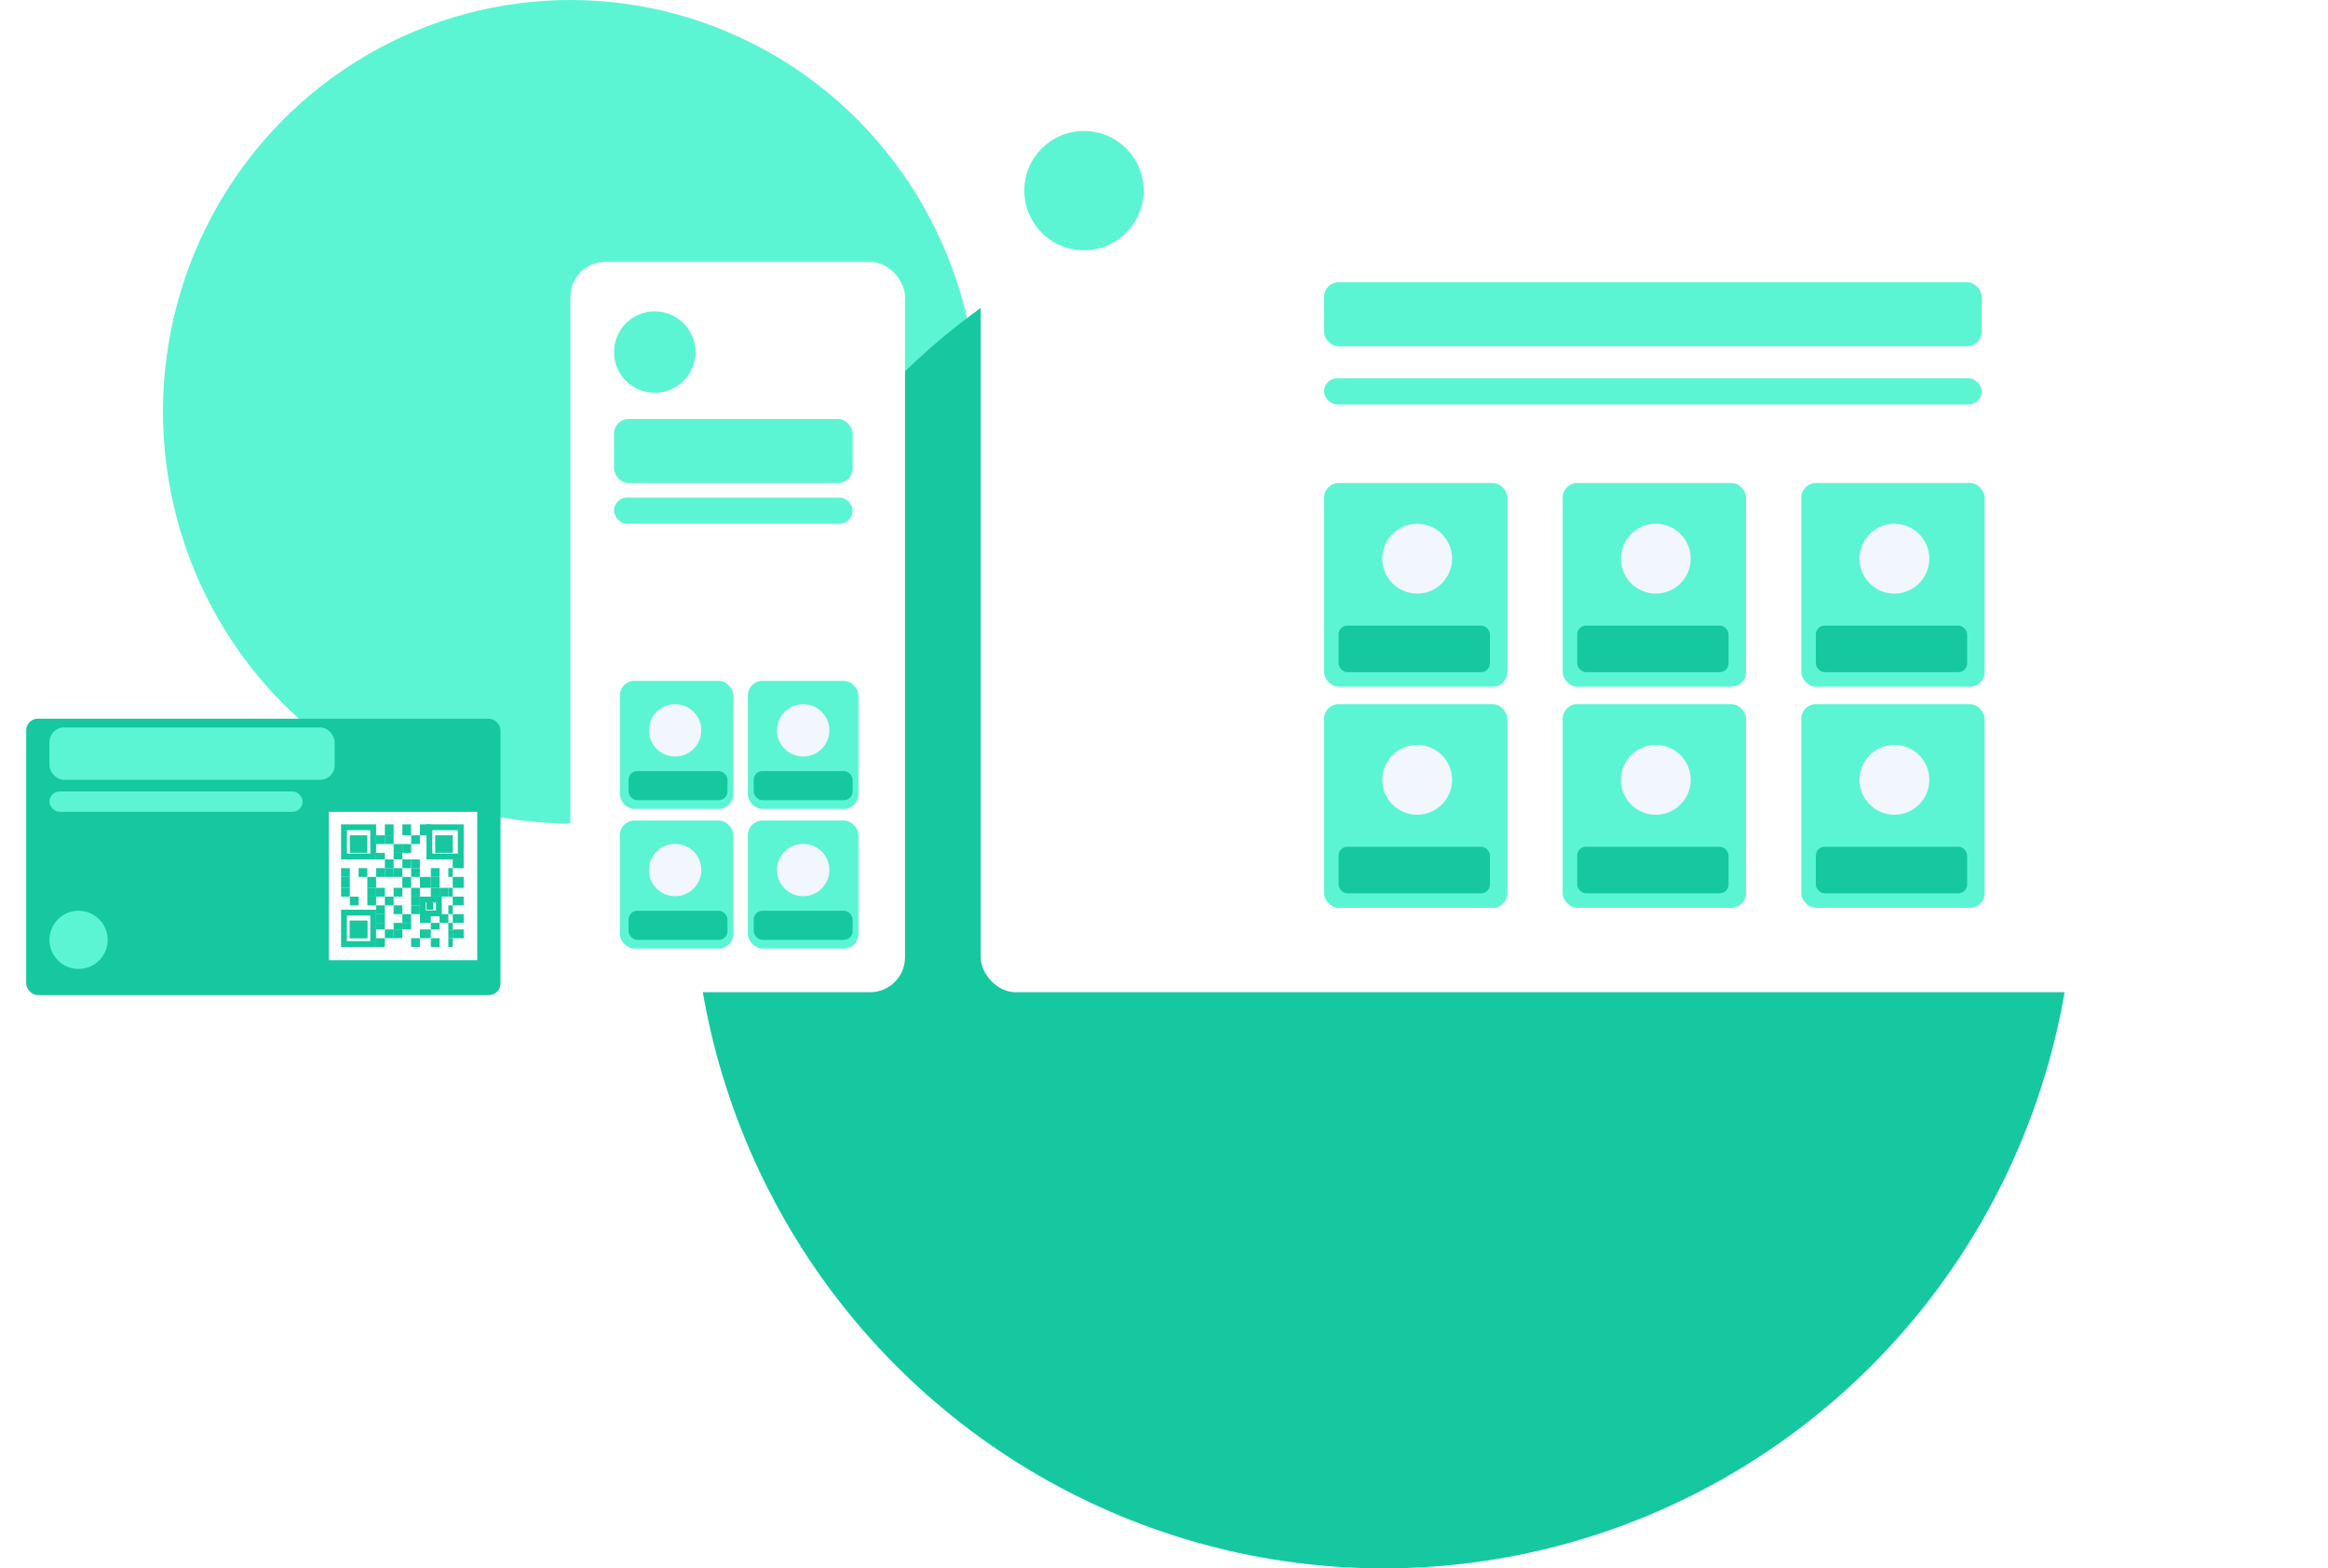 <svg xmlns="http://www.w3.org/2000/svg" xmlns:xlink="http://www.w3.org/1999/xlink" width="800" height="539" viewBox="0 0 800 539"><defs><filter id="a" x="0" y="238" width="181" height="113" filterUnits="userSpaceOnUse"><feOffset dy="3" input="SourceAlpha"/><feGaussianBlur stdDeviation="3" result="b"/><feFlood flood-opacity="0.161"/><feComposite operator="in" in2="b"/><feComposite in="SourceGraphic"/></filter><clipPath id="d"><use xlink:href="#c"/></clipPath></defs><g transform="translate(-1031 -841)"><g transform="translate(1065 -416)"><g transform="translate(993 -45)"><ellipse cx="140" cy="141.5" rx="140" ry="141.5" transform="translate(-971 1302)" fill="#5cf5d3"/></g><g transform="translate(-283 1456)"><ellipse cx="237.5" cy="239" rx="237.5" ry="239" transform="translate(487 -138)" fill="#15c8a0"/><g transform="translate(258.296 45.3)"><g transform="matrix(1, 0, 0, 1, -9.3, -244.3)" filter="url(#a)"><rect width="163" height="95" rx="4" transform="translate(9 244)" fill="#15c8a0"/></g><rect width="51" height="51" transform="translate(103.703 34.7)" fill="#fff"/><g transform="translate(103.238 34.235)"><g transform="translate(4.673 4.777)"><g fill="none" stroke="#15c8a0" stroke-width="2"><rect width="12.037" height="12.037" stroke="none"/><rect x="1" y="1" width="10.037" height="10.037" fill="none"/></g><g transform="translate(3.009 3.761)" fill="none" stroke="#15c8a0" stroke-width="4"><rect width="6.018" height="6.018" stroke="none"/><rect x="2" y="2" width="2.018" height="2.018" fill="none"/></g><g transform="translate(0 29.34)" fill="none" stroke="#15c8a0" stroke-width="2"><rect width="12.037" height="12.789" stroke="none"/><rect x="1" y="1" width="10.037" height="10.789" fill="none"/></g><g transform="translate(27.083 24.826)" fill="none" stroke="#15c8a0" stroke-width="2"><rect width="7.523" height="6.771" stroke="none"/><rect x="1" y="1" width="5.523" height="4.771" fill="none"/></g><g transform="translate(29.34)" fill="none" stroke="#15c8a0" stroke-width="2"><rect width="12.789" height="12.037" stroke="none"/><rect x="1" y="1" width="10.789" height="10.037" fill="none"/></g><g transform="translate(32.349 3.761)" fill="none" stroke="#15c8a0" stroke-width="4"><rect width="6.018" height="6.018" stroke="none"/><rect x="2" y="2" width="2.018" height="2.018" fill="none"/></g><g transform="translate(3.009 33.101)" fill="#15c8a0" stroke="#15c8a0" stroke-width="4"><rect width="6.018" height="6.018" stroke="none"/><rect x="2" y="2" width="2.018" height="2.018" fill="none"/></g><g transform="translate(29.34 26.33)" fill="#15c8a0" stroke="#15c8a0" stroke-width="4"><rect id="c" width="2.257" height="3.009" stroke="none"/><path d="M0,1.009h2.257M2,0v3.009M2.257,2h-2.257M0.257,3.009v-3.009" fill="none" clip-path="url(#d)"/></g><rect width="3.009" height="3.009" transform="translate(0 15.046)" fill="#15c8a0"/><rect width="3.009" height="3.009" transform="translate(12.037 15.046)" fill="#15c8a0"/><rect width="3.009" height="3.009" transform="translate(24.073 15.046)" fill="#15c8a0"/><rect width="3.009" height="3.009" transform="translate(12.037 3.761)" fill="#15c8a0"/><rect width="3.009" height="3.761" transform="translate(15.046)" fill="#15c8a0"/><rect width="3.009" height="3.009" transform="translate(12.037 27.835)" fill="#15c8a0"/><rect width="3.009" height="3.009" transform="translate(24.073 27.835)" fill="#15c8a0"/><rect width="3.009" height="3.009" transform="translate(6.018 15.046)" fill="#15c8a0"/><rect width="3.009" height="3.009" transform="translate(18.055 15.046)" fill="#15c8a0"/><rect width="3.009" height="3.009" transform="translate(30.844 15.046)" fill="#15c8a0"/><rect width="3.761" height="3.009" transform="translate(38.367 12.037)" fill="#15c8a0"/><rect width="3.009" height="3.009" transform="translate(18.055 6.771)" fill="#15c8a0"/><rect width="3.009" height="3.761" transform="translate(21.064)" fill="#15c8a0"/><rect width="3.009" height="3.009" transform="translate(18.055 27.835)" fill="#15c8a0"/><rect width="3.761" height="3.009" transform="translate(38.367 24.826)" fill="#15c8a0"/><rect width="3.009" height="3.761" transform="translate(0 18.055)" fill="#15c8a0"/><rect width="3.009" height="3.009" transform="translate(15.046 15.046)" fill="#15c8a0"/><rect width="3.761" height="3.761" transform="translate(27.083 18.055)" fill="#15c8a0"/><rect width="1.505" height="3.009" transform="translate(36.862 15.046)" fill="#15c8a0"/><rect width="3.009" height="3.009" transform="translate(15.046 3.761)" fill="#15c8a0"/><rect width="3.009" height="3.009" transform="translate(12.037 30.844)" fill="#15c8a0"/><rect width="3.761" height="3.009" transform="translate(27.083 30.844)" fill="#15c8a0"/><rect width="1.505" height="3.009" transform="translate(36.862 27.835)" fill="#15c8a0"/><rect width="3.009" height="3.761" transform="translate(9.028 18.055)" fill="#15c8a0"/><rect width="3.009" height="3.761" transform="translate(21.064 18.055)" fill="#15c8a0"/><rect width="3.009" height="3.761" transform="translate(30.844 18.055)" fill="#15c8a0"/><rect width="3.009" height="3.009" transform="translate(21.064 6.771)" fill="#15c8a0"/><rect width="3.009" height="3.009" transform="translate(24.073 3.761)" fill="#15c8a0"/><rect width="3.761" height="3.761" transform="translate(27.083)" fill="#15c8a0"/><rect width="3.009" height="3.009" transform="translate(21.064 30.844)" fill="#15c8a0"/><rect width="3.009" height="3.009" transform="translate(33.853 30.844)" fill="#15c8a0"/><rect width="3.009" height="3.009" transform="translate(0 21.817)" fill="#15c8a0"/><rect width="3.009" height="3.009" transform="translate(12.037 21.817)" fill="#15c8a0"/><rect width="3.009" height="3.009" transform="translate(24.073 21.817)" fill="#15c8a0"/><rect width="3.009" height="2.257" transform="translate(12.037 9.78)" fill="#15c8a0"/><rect width="3.009" height="2.257" transform="translate(12.037 33.853)" fill="#15c8a0"/><rect width="3.009" height="2.257" transform="translate(21.064 33.853)" fill="#15c8a0"/><rect width="3.009" height="3.009" transform="translate(9.028 21.817)" fill="#15c8a0"/><rect width="3.009" height="3.009" transform="translate(18.055 21.817)" fill="#15c8a0"/><rect width="3.009" height="3.009" transform="translate(30.844 21.817)" fill="#15c8a0"/><rect width="3.761" height="3.761" transform="translate(38.367 18.055)" fill="#15c8a0"/><rect width="3.009" height="2.257" transform="translate(18.055 9.78)" fill="#15c8a0"/><rect width="3.009" height="2.257" transform="translate(18.055 33.853)" fill="#15c8a0"/><rect width="3.009" height="2.257" transform="translate(30.844 33.853)" fill="#15c8a0"/><rect width="3.761" height="3.009" transform="translate(38.367 30.844)" fill="#15c8a0"/><rect width="3.009" height="3.009" transform="translate(3.009 24.826)" fill="#15c8a0"/><rect width="3.009" height="3.009" transform="translate(15.046 24.826)" fill="#15c8a0"/><rect width="1.505" height="3.009" transform="translate(36.862 21.817)" fill="#15c8a0"/><rect width="3.009" height="3.009" transform="translate(15.046 12.037)" fill="#15c8a0"/><rect width="3.009" height="3.009" transform="translate(15.046 36.11)" fill="#15c8a0"/><rect width="3.009" height="3.009" transform="translate(12.037 39.119)" fill="#15c8a0"/><rect width="3.761" height="3.009" transform="translate(27.083 36.11)" fill="#15c8a0"/><rect width="3.009" height="3.009" transform="translate(24.073 39.119)" fill="#15c8a0"/><rect width="1.505" height="2.257" transform="translate(36.862 33.853)" fill="#15c8a0"/><rect width="3.761" height="3.009" transform="translate(38.367 36.11)" fill="#15c8a0"/><rect width="1.505" height="3.009" transform="translate(36.862 39.119)" fill="#15c8a0"/><rect width="3.009" height="3.009" transform="translate(9.028 24.826)" fill="#15c8a0"/><rect width="3.009" height="3.009" transform="translate(24.073 24.826)" fill="#15c8a0"/><rect width="3.009" height="3.009" transform="translate(21.064 12.037)" fill="#15c8a0"/><rect width="3.009" height="3.009" transform="translate(24.073 12.037)" fill="#15c8a0"/><rect width="3.009" height="3.009" transform="translate(33.853 21.817)" fill="#15c8a0"/><rect width="3.009" height="3.009" transform="translate(18.055 36.11)" fill="#15c8a0"/><rect width="1.505" height="3.009" transform="translate(36.862 36.11)" fill="#15c8a0"/><rect width="3.009" height="3.009" transform="translate(30.844 39.119)" fill="#15c8a0"/></g></g><rect width="98" height="18" rx="5" transform="translate(7.703 5.701)" fill="#5cf5d3"/><rect width="87" height="7" rx="3.5" transform="translate(7.703 27.701)" fill="#5cf5d3"/><circle cx="10" cy="10" r="10" transform="translate(7.703 68.7)" fill="#5cf5d3"/></g></g></g><g transform="translate(-186 -1)"><rect width="115" height="251" rx="12" transform="translate(1413 932)" fill="#fff"/><rect width="39" height="44" rx="5" transform="translate(1430 1076)" fill="#5cf5d3"/><rect width="38" height="44" rx="5" transform="translate(1474 1076)" fill="#5cf5d3"/><rect width="38" height="44" rx="5" transform="translate(1474 1124)" fill="#5cf5d3"/><rect width="39" height="44" rx="5" transform="translate(1430 1124)" fill="#5cf5d3"/><rect width="82" height="22" rx="5" transform="translate(1428 986)" fill="#5cf5d3"/><rect width="34" height="10" rx="3" transform="translate(1433 1107)" fill="#15c8a0"/><rect width="34" height="10" rx="3" transform="translate(1476 1107)" fill="#15c8a0"/><rect width="34" height="10" rx="3" transform="translate(1476 1155)" fill="#15c8a0"/><rect width="34" height="10" rx="3" transform="translate(1433 1155)" fill="#15c8a0"/><rect width="82" height="9" rx="4.5" transform="translate(1428 1013)" fill="#5cf5d3"/><circle cx="14" cy="14" r="14" transform="translate(1428 949)" fill="#5cf5d3"/><circle cx="9" cy="9" r="9" transform="translate(1440 1084)" fill="#f2f6fd"/><circle cx="9" cy="9" r="9" transform="translate(1484 1084)" fill="#f2f6fd"/><circle cx="9" cy="9" r="9" transform="translate(1484 1132)" fill="#f2f6fd"/><circle cx="9" cy="9" r="9" transform="translate(1440 1132)" fill="#f2f6fd"/></g><g transform="translate(-45 -63)"><rect width="463" height="313" rx="12" transform="translate(1413 932)" fill="#fff"/><rect width="226" height="22" rx="5" transform="translate(1531 1001)" fill="#5cf5d3"/><rect width="226" height="9" rx="4.5" transform="translate(1531 1034)" fill="#5cf5d3"/><circle cx="20.5" cy="20.5" r="20.5" transform="translate(1428 949)" fill="#5cf5d3"/><rect width="63" height="70" rx="5" transform="translate(1531 1070)" fill="#5cf5d3"/><rect width="63" height="70" rx="5" transform="translate(1531 1146)" fill="#5cf5d3"/><rect width="63" height="70" rx="5" transform="translate(1613 1070)" fill="#5cf5d3"/><rect width="63" height="70" rx="5" transform="translate(1613 1146)" fill="#5cf5d3"/><rect width="63" height="70" rx="5" transform="translate(1695 1070)" fill="#5cf5d3"/><rect width="63" height="70" rx="5" transform="translate(1695 1146)" fill="#5cf5d3"/><rect width="52" height="16" rx="3" transform="translate(1536 1119)" fill="#15c8a0"/><rect width="52" height="16" rx="3" transform="translate(1536 1195)" fill="#15c8a0"/><rect width="52" height="16" rx="3" transform="translate(1618 1119)" fill="#15c8a0"/><rect width="52" height="16" rx="3" transform="translate(1618 1195)" fill="#15c8a0"/><rect width="52" height="16" rx="3" transform="translate(1700 1119)" fill="#15c8a0"/><rect width="52" height="16" rx="3" transform="translate(1700 1195)" fill="#15c8a0"/><circle cx="12" cy="12" r="12" transform="translate(1551 1084)" fill="#f2f6fd"/><circle cx="12" cy="12" r="12" transform="translate(1551 1160)" fill="#f2f6fd"/><circle cx="12" cy="12" r="12" transform="translate(1633 1084)" fill="#f2f6fd"/><circle cx="12" cy="12" r="12" transform="translate(1633 1160)" fill="#f2f6fd"/><circle cx="12" cy="12" r="12" transform="translate(1715 1084)" fill="#f2f6fd"/><circle cx="12" cy="12" r="12" transform="translate(1715 1160)" fill="#f2f6fd"/></g></g></svg>